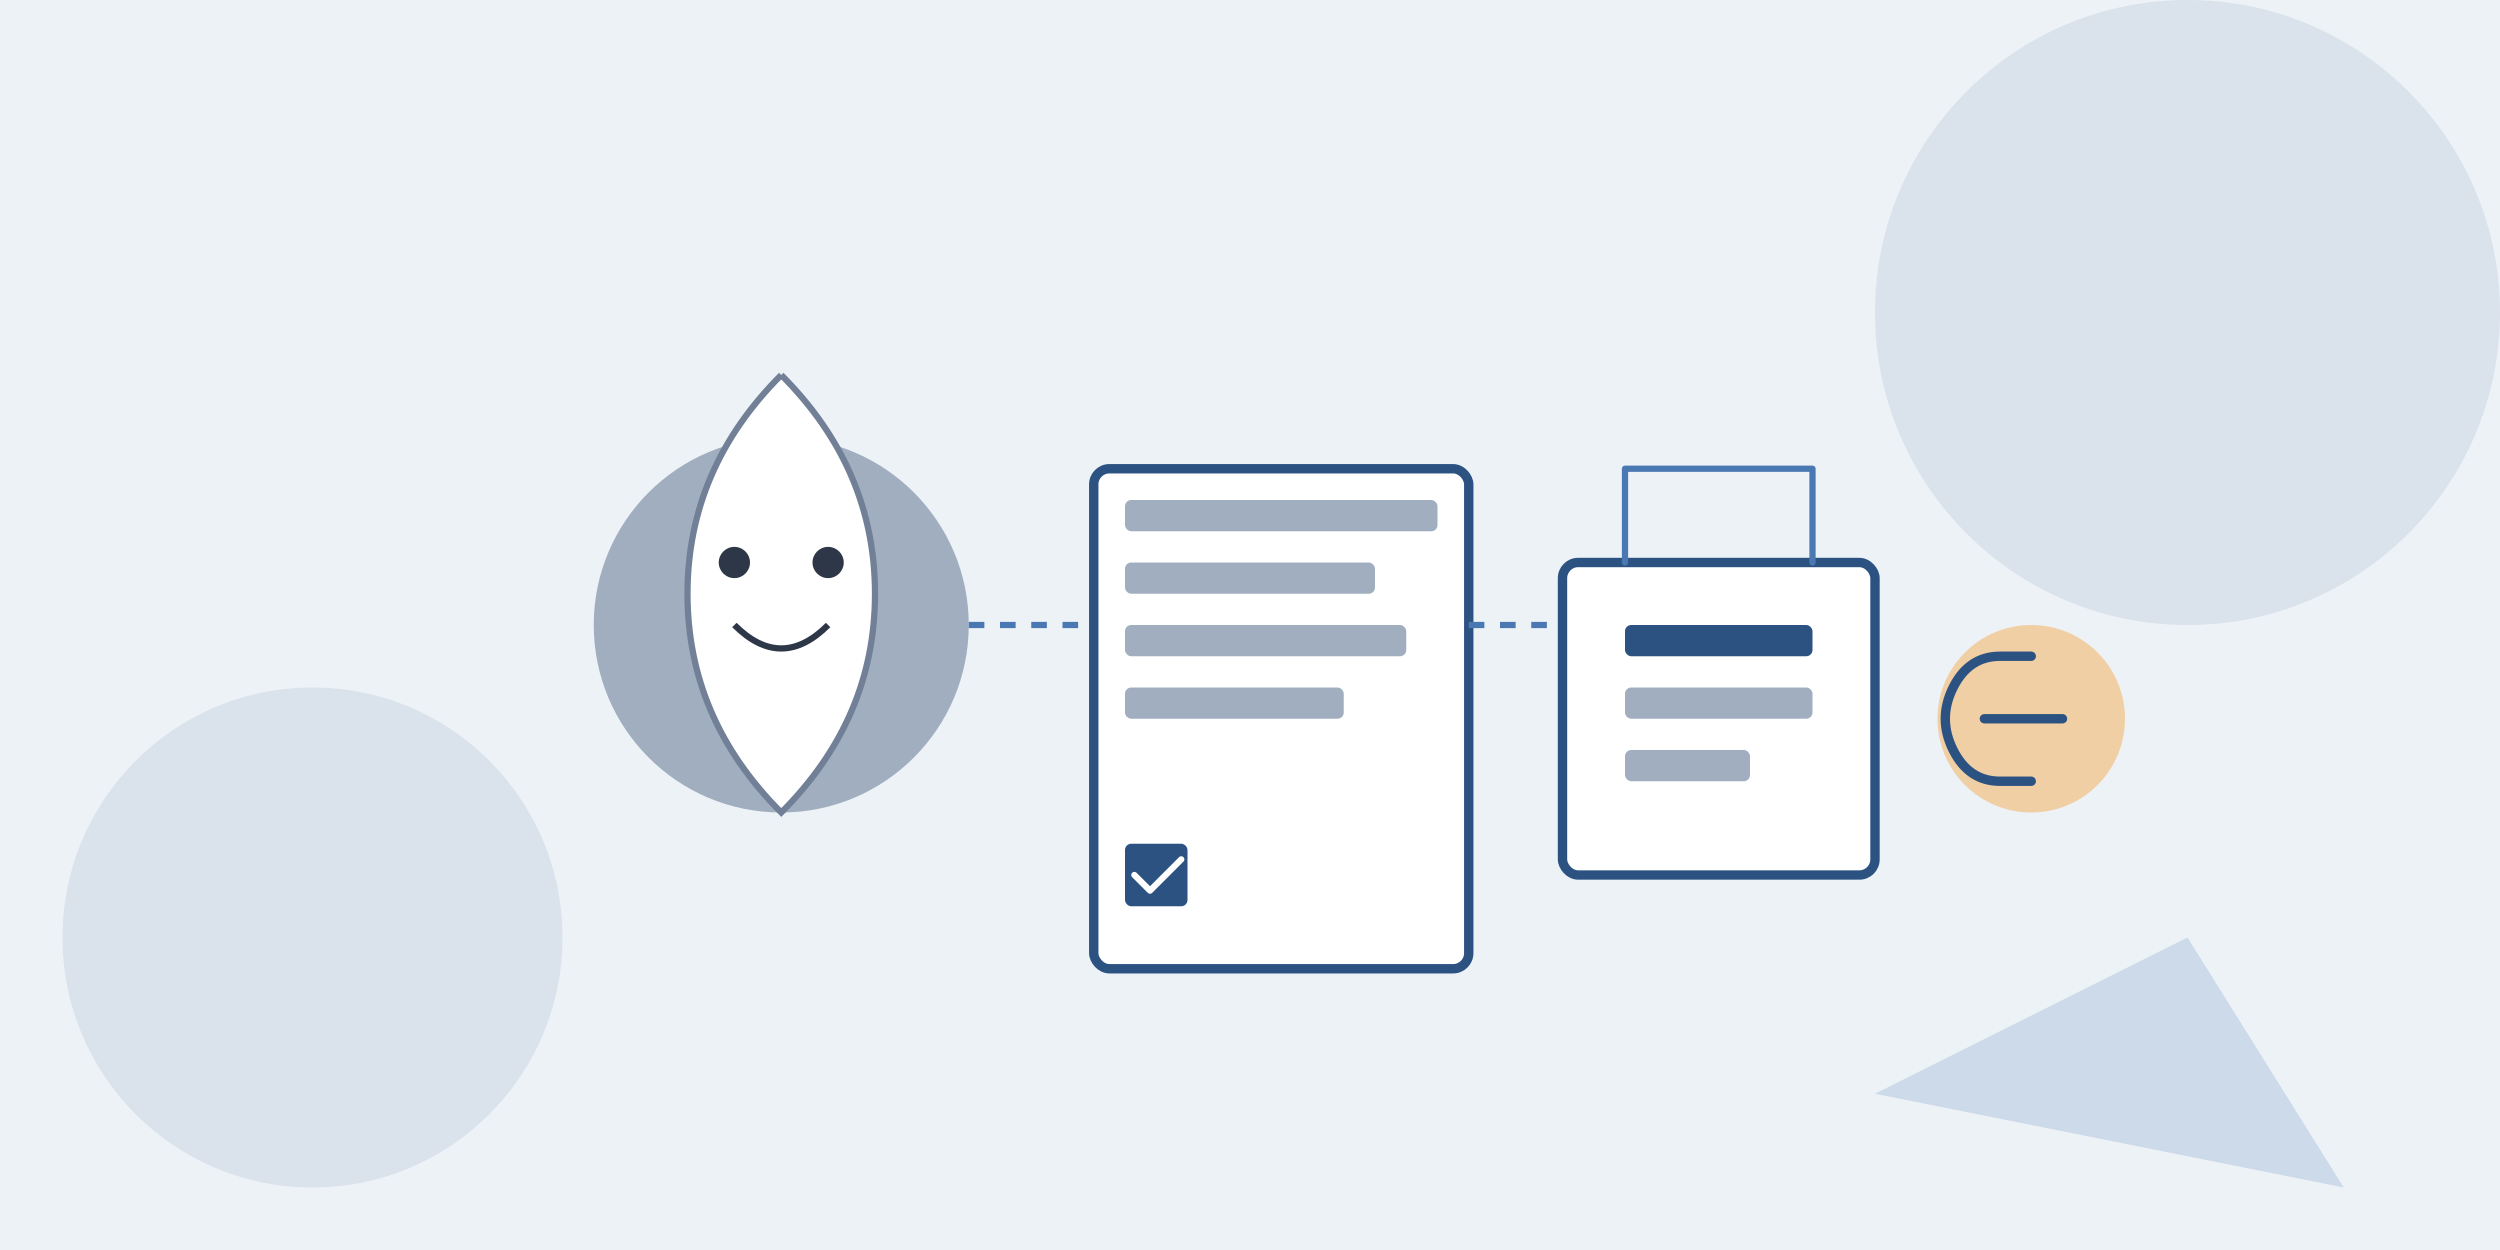 <svg xmlns="http://www.w3.org/2000/svg" width="800" height="400" viewBox="0 0 800 400" fill="none">
  <!-- Background -->
  <rect width="800" height="400" fill="#EDF2F7"/>
  
  <!-- Decorative Shapes -->
  <circle cx="100" cy="300" r="80" fill="#2C5282" opacity="0.1"/>
  <circle cx="700" cy="100" r="100" fill="#2C5282" opacity="0.1"/>
  <path d="M600 350 L700 300 L750 380 Z" fill="#4A78B3" opacity="0.2"/>
  
  <!-- Main Imagery Elements -->
  
  <!-- Older Person Figure -->
  <circle cx="250" cy="200" r="60" fill="#A0AEC0"/>
  <path d="M250 120 Q280 150 280 190 Q280 230 250 260 Q220 230 220 190 Q220 150 250 120" fill="#FFFFFF" stroke="#718096" stroke-width="2"/>
  <circle cx="235" cy="180" r="5" fill="#2D3748"/>
  <circle cx="265" cy="180" r="5" fill="#2D3748"/>
  <path d="M235 200 Q250 215 265 200" stroke="#2D3748" stroke-width="2" fill="none"/>
  
  <!-- Document Stack -->
  <rect x="350" y="150" width="120" height="160" rx="5" fill="white" stroke="#2C5282" stroke-width="3"/>
  <rect x="360" y="160" width="100" height="10" rx="2" fill="#A0AEC0"/>
  <rect x="360" y="180" width="80" height="10" rx="2" fill="#A0AEC0"/>
  <rect x="360" y="200" width="90" height="10" rx="2" fill="#A0AEC0"/>
  <rect x="360" y="220" width="70" height="10" rx="2" fill="#A0AEC0"/>
  <rect x="360" y="270" width="20" height="20" rx="2" fill="#2C5282"/>
  <path d="M363 280 L368 285 L378 275" stroke="white" stroke-width="2" stroke-linecap="round" stroke-linejoin="round"/>
  
  <!-- ZUS Logo/Building Stylized -->
  <rect x="500" y="180" width="100" height="100" rx="5" fill="white" stroke="#2C5282" stroke-width="3"/>
  <rect x="520" y="200" width="60" height="10" rx="2" fill="#2C5282"/>
  <rect x="520" y="220" width="60" height="10" rx="2" fill="#A0AEC0"/>
  <rect x="520" y="240" width="40" height="10" rx="2" fill="#A0AEC0"/>
  <path d="M520 180 L520 150 L580 150 L580 180" stroke="#4A78B3" stroke-width="2" stroke-linecap="round" stroke-linejoin="round"/>
  
  <!-- Connecting Lines -->
  <path d="M310 200 L350 200" stroke="#4A78B3" stroke-width="2" stroke-dasharray="5,5"/>
  <path d="M470 200 L500 200" stroke="#4A78B3" stroke-width="2" stroke-dasharray="5,5"/>
  
  <!-- Euro Symbol for International Aspect -->
  <circle cx="650" cy="230" r="30" fill="#F6AD55" opacity="0.5"/>
  <path d="M650 210 L640 210 Q630 210 625 220 Q620 230 625 240 Q630 250 640 250 L650 250 M635 230 L660 230" stroke="#2C5282" stroke-width="3" stroke-linecap="round" stroke-linejoin="round"/>
</svg>